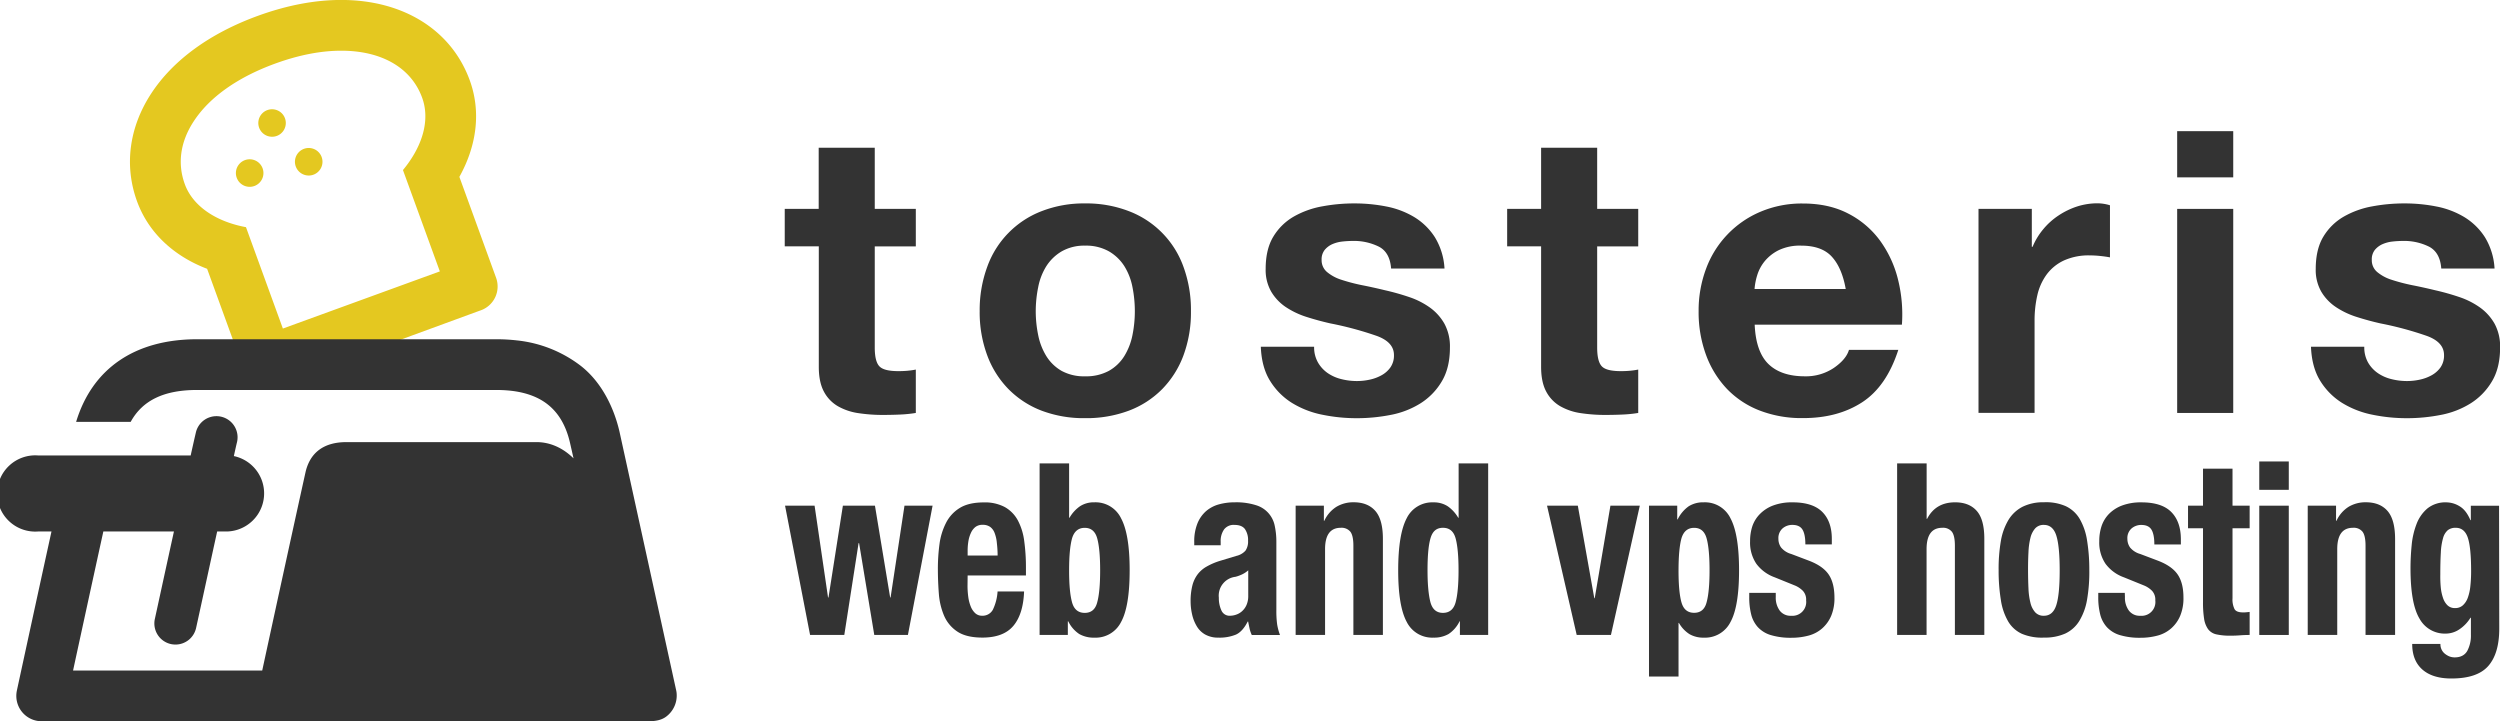 <svg viewBox="0 0 1114.83 321.58" xmlns="http://www.w3.org/2000/svg"><g transform="translate(-107.13 -203.85)"><g fill="#333"><path d="m470.38 429.35 6 40.94h.2l6.42-40.94h14.3l6.78 40.94h.19l6.2-40.94h12.53l-11 57.65h-15l-6.77-40.94h-.23l-6.37 40.94h-15.26l-11.16-57.66z"/><path d="m538.58 465a36.65 36.65 0 0 0 .33 5 17.69 17.69 0 0 0 1.1 4.29 8.05 8.05 0 0 0 2 3 4.38 4.38 0 0 0 3 1.13 5.21 5.21 0 0 0 4.87-2.68 21.91 21.91 0 0 0 2.1-8.15h11.82q-.37 10.08-4.77 15.33t-13.83 5.25q-7.15 0-11.16-2.68a16 16 0 0 1 -5.91-7.07 30.81 30.81 0 0 1 -2.34-9.86c-.28-3.65-.43-7.29-.43-10.94a83.64 83.64 0 0 1 .72-11.14 29.33 29.33 0 0 1 2.92-9.48 16.55 16.55 0 0 1 6.15-6.65q4-2.46 10.69-2.46a18.86 18.86 0 0 1 9.39 2.09 14.93 14.93 0 0 1 5.77 5.89 26.74 26.74 0 0 1 2.86 9.22 86.64 86.64 0 0 1 .77 12.06v3.32h-26zm13.06-19.24a16.33 16.33 0 0 0 -1-4.29 5.87 5.87 0 0 0 -2-2.68 5.63 5.63 0 0 0 -3.29-.91 5.13 5.13 0 0 0 -3.29 1 7.13 7.13 0 0 0 -2 2.68 14.27 14.27 0 0 0 -1.1 3.7 25.48 25.48 0 0 0 -.33 4.07v2.25h13.37c0-2.15-.16-4.1-.36-5.78z"/><path d="m583.88 410.49v24.22h.2a15.84 15.84 0 0 1 4.72-5.15 11.35 11.35 0 0 1 6.34-1.71 12.64 12.64 0 0 1 11.92 7.15q3.83 7.13 3.82 23.2t-3.82 23a12.67 12.67 0 0 1 -11.92 7 13 13 0 0 1 -6.72-1.61 14.11 14.11 0 0 1 -4.92-5.68h-.19v6.09h-12.59v-76.51zm1.29 61.89q1.29 4.77 5.68 4.77t5.58-4.77q1.29-4.77 1.29-14.2t-1.29-14.18q-1.29-4.77-5.58-4.77t-5.68 4.77q-1.29 4.77-1.29 14.2t1.29 14.18z"/><path d="m639.68 445.64a21.48 21.48 0 0 1 1.44-8.41 14.5 14.5 0 0 1 3.86-5.47 14.73 14.73 0 0 1 5.72-3 26.09 26.09 0 0 1 7-.91 29.11 29.11 0 0 1 9.54 1.29 12 12 0 0 1 8.35 9.27 33.75 33.75 0 0 1 .71 7.12v30.33a44.52 44.52 0 0 0 .34 6.33 24.23 24.23 0 0 0 1.28 4.82h-12.58a13.32 13.32 0 0 1 -1-2.95c-.22-1-.43-2.05-.62-3.05h-.19c-1.52 3-3.29 4.95-5.29 5.84a19.34 19.34 0 0 1 -7.78 1.34 11.69 11.69 0 0 1 -5.81-1.34 10.12 10.12 0 0 1 -3.82-3.7 17.64 17.64 0 0 1 -2.1-5.3 26.11 26.11 0 0 1 -.67-5.84 28.14 28.14 0 0 1 .77-7 14 14 0 0 1 2.33-5 13.16 13.16 0 0 1 4-3.48 29.78 29.78 0 0 1 5.84-2.53l7.44-2.25a7.74 7.74 0 0 0 4.1-2.36 7.16 7.16 0 0 0 1.14-4.39 8.61 8.61 0 0 0 -1.38-5.2c-.92-1.25-2.5-1.88-4.72-1.88a5.35 5.35 0 0 0 -4.58 2 8.9 8.9 0 0 0 -1.53 5.47v1.61h-11.79zm21.18 14.42a17 17 0 0 1 -2.77 1 8.45 8.45 0 0 0 -7.44 9.33 13 13 0 0 0 1.15 5.68 3.93 3.93 0 0 0 3.81 2.36 8.44 8.44 0 0 0 2.77-.49 7.33 7.33 0 0 0 2.62-1.54 8 8 0 0 0 2-2.79 9.92 9.92 0 0 0 .76-4.07v-11.36a11.59 11.59 0 0 1 -2.9 1.88z"/><path d="m697.49 429.35v6.75h.19a14.42 14.42 0 0 1 5.44-6.27 14.66 14.66 0 0 1 7.63-2q6.29 0 9.68 3.86t3.38 12.54v42.77h-13.16v-39.75q0-4.5-1.33-6.27a5.06 5.06 0 0 0 -4.3-1.77q-7 0-7 9.54v38.25h-13.12v-57.65z"/><path d="m758 480.9a14.09 14.09 0 0 1 -4.91 5.68 13 13 0 0 1 -6.72 1.61 12.68 12.68 0 0 1 -11.93-7q-3.81-7-3.81-23t3.77-23.19a12.65 12.65 0 0 1 11.93-7.13 11.35 11.35 0 0 1 6.34 1.71 16 16 0 0 1 4.72 5.15h.19v-24.24h13.17v76.51h-12.6v-6.1zm-13-8.52q1.29 4.77 5.58 4.77c2.92 0 4.82-1.59 5.67-4.77s1.29-7.91 1.29-14.2-.43-11-1.29-14.2-2.75-4.77-5.67-4.77-4.68 1.59-5.58 4.79-1.29 7.91-1.29 14.2.47 11 1.29 14.18z"/><path d="m838.37 429.35-12.87 57.65h-15.27l-13.23-57.65h13.73l7.35 41.26h.19l7-41.26z"/><path d="m855.06 429.35v6.11h.2a15.52 15.52 0 0 1 4.91-5.84 12.05 12.05 0 0 1 6.72-1.77 12.65 12.65 0 0 1 11.93 7.15q3.81 7.13 3.81 23.2t-3.81 23a12.68 12.68 0 0 1 -11.93 7 12.28 12.28 0 0 1 -6.34-1.55 14.26 14.26 0 0 1 -4.72-5h-.19v23.9h-13.17v-76.2zm1.86 43q1.29 4.77 5.68 4.77t5.58-4.77q1.29-4.77 1.29-14.2t-1.29-14.15q-1.29-4.77-5.58-4.77t-5.68 4.77q-1.27 4.77-1.28 14.2t1.28 14.18z"/><path d="m899 470.08a9.71 9.71 0 0 0 1.76 6.05 6 6 0 0 0 5.11 2.31 6.15 6.15 0 0 0 6.67-6.86 5.77 5.77 0 0 0 -1.43-4.24 11 11 0 0 0 -3.34-2.3l-9.25-3.75a17.6 17.6 0 0 1 -8.2-6.06 16.9 16.9 0 0 1 -2.77-10 21.13 21.13 0 0 1 1-6.7 14.35 14.35 0 0 1 3.45-5.53 16.3 16.3 0 0 1 5.87-3.75 23.76 23.76 0 0 1 8.63-1.39q9 0 13.26 4.29t4.24 12.1v2.36h-11.8c0-3-.43-5.2-1.29-6.6s-2.37-2.09-4.53-2.09a6.55 6.55 0 0 0 -4.34 1.56 5.72 5.72 0 0 0 -1.86 4.66 6.57 6.57 0 0 0 1.2 3.86 9 9 0 0 0 4.53 2.89l7.91 3q6.21 2.37 8.78 6.17t2.57 10.34a20.24 20.24 0 0 1 -1.43 8 15.52 15.52 0 0 1 -4 5.63 15 15 0 0 1 -6 3.22 28.94 28.94 0 0 1 -7.68 1 30.46 30.46 0 0 1 -9.21-1.18 12.94 12.94 0 0 1 -5.82-3.54 13.14 13.14 0 0 1 -3-5.73 30.81 30.81 0 0 1 -.86-7.56v-2h11.83z"/><path d="m966.28 410.49v24.75h.19q3.82-7.39 12.5-7.39 6.3 0 9.68 3.86t3.35 12.54v42.75h-13.12v-39.75q0-4.5-1.34-6.27a5 5 0 0 0 -4.29-1.77q-7 0-7 9.54v38.25h-13.13v-76.51z"/><path d="m999.38 445.1a27 27 0 0 1 3.44-9.48 15.84 15.84 0 0 1 6.24-5.79 20.66 20.66 0 0 1 9.49-2 21.79 21.79 0 0 1 9.83 1.77 14.27 14.27 0 0 1 6.2 5.73 27.31 27.31 0 0 1 3.24 9.54 80.76 80.76 0 0 1 1 13.29 72.62 72.62 0 0 1 -1 13.08 27 27 0 0 1 -3.44 9.48 14.69 14.69 0 0 1 -6.24 5.63 22.26 22.26 0 0 1 -9.5 1.82 22.86 22.86 0 0 1 -9.82-1.66 13.74 13.74 0 0 1 -6.2-5.57 26.89 26.89 0 0 1 -3.24-9.54 81 81 0 0 1 -1-13.24 72.62 72.62 0 0 1 1-13.06zm12.31 21.23a31.48 31.48 0 0 0 .9 6.43 9.6 9.6 0 0 0 2.15 4.18 5 5 0 0 0 3.81 1.5c2.68 0 4.52-1.57 5.54-4.72s1.52-8.32 1.52-15.54-.51-12.4-1.52-15.54-2.86-4.72-5.54-4.72a5 5 0 0 0 -3.81 1.5 9.66 9.66 0 0 0 -2.15 4.18 31.48 31.48 0 0 0 -.9 6.44q-.2 3.75-.19 8.14t.19 8.15z"/><path d="m1054.71 470.08a9.64 9.64 0 0 0 1.76 6.05 6 6 0 0 0 5.1 2.31 6.15 6.15 0 0 0 6.68-6.86 5.81 5.81 0 0 0 -1.43-4.24 11 11 0 0 0 -3.34-2.3l-9.25-3.75a17.55 17.55 0 0 1 -8.2-6.06 16.9 16.9 0 0 1 -2.77-10 21.13 21.13 0 0 1 1-6.7 14.35 14.35 0 0 1 3.34-5.52 16.25 16.25 0 0 1 5.86-3.75 23.86 23.86 0 0 1 8.64-1.39q9 0 13.26 4.29t4.29 12.11v2.36h-11.83c0-3-.43-5.2-1.29-6.6s-2.37-2.09-4.53-2.09a6.55 6.55 0 0 0 -4.34 1.56 5.72 5.72 0 0 0 -1.86 4.66 6.63 6.63 0 0 0 1.2 3.84 9 9 0 0 0 4.53 2.89l7.92 3q6.19 2.37 8.78 6.17t2.57 10.34a20.24 20.24 0 0 1 -1.43 8 15.42 15.42 0 0 1 -4 5.63 14.93 14.93 0 0 1 -6 3.22 28.84 28.84 0 0 1 -7.68 1 30.44 30.44 0 0 1 -9.2-1.18 12.94 12.94 0 0 1 -5.82-3.54 13.14 13.14 0 0 1 -3-5.73 30.81 30.81 0 0 1 -.86-7.56v-2h11.83z"/><path d="m1102.68 412.85v16.5h7.64v10.07h-7.64v31.19a9.72 9.72 0 0 0 .91 4.88c.6 1 1.86 1.45 3.77 1.45.51 0 1 0 1.52-.06s1-.09 1.44-.16v10.28c-1.47 0-2.88.05-4.25.16s-2.81.16-4.34.16a27.46 27.46 0 0 1 -6.25-.59 6.22 6.22 0 0 1 -3.72-2.36 10.77 10.77 0 0 1 -1.76-4.66 45.68 45.68 0 0 1 -.48-7.28v-33h-6.68v-10.08h6.68v-16.5z"/><path d="m1127.77 409.63v12.65h-13.16v-12.65zm0 19.72v57.65h-13.16v-57.65z"/><path d="m1148.85 429.35v6.75h.19a14.42 14.42 0 0 1 5.44-6.27 14.66 14.66 0 0 1 7.63-2q6.3 0 9.68 3.86t3.39 12.54v42.77h-13.18v-39.75q0-4.5-1.33-6.27a5 5 0 0 0 -4.29-1.77q-7 0-7 9.54v38.25h-13.16v-57.65z"/><path d="m1221.63 484.12q0 11.14-4.91 16.72t-16.46 5.57q-8.38 0-12.92-4t-4.53-11.41h12.59a5.34 5.34 0 0 0 2 4.39 8.26 8.26 0 0 0 2 1.18 6.48 6.48 0 0 0 2.34.43c2.67 0 4.54-1 5.63-2.9a14.5 14.5 0 0 0 1.62-7.18v-7.61h-.19a16.72 16.72 0 0 1 -4.91 5.15 10.89 10.89 0 0 1 -6.06 1.93 12.83 12.83 0 0 1 -11.78-6.7q-4-6.71-4-22.45 0-5 .52-10.29a35.21 35.21 0 0 1 2.2-9.49 16.93 16.93 0 0 1 4.86-6.91 12.85 12.85 0 0 1 8.54-2.68 11.42 11.42 0 0 1 5.72 1.71c2 1.15 3.6 3.22 4.87 6.22h.19v-6.43h12.59zm-26.09-18.44a20.12 20.12 0 0 0 1 4.77 8 8 0 0 0 2 3.32 4.65 4.65 0 0 0 3.38 1.24 5 5 0 0 0 3.49-1.24 8.37 8.37 0 0 0 2.19-3.37 21.28 21.28 0 0 0 1.14-5.2 60.07 60.07 0 0 0 .34-6.7q0-10.5-1.48-14.9c-1-2.92-2.78-4.39-5.39-4.39a5.5 5.5 0 0 0 -3.53 1.07 7.12 7.12 0 0 0 -2.1 3.49 27.3 27.3 0 0 0 -1 6.43c-.16 2.68-.24 5.94-.24 9.8-.04 2 .04 3.9.2 5.68z"/><path d="m515.52 297v16.72h-18.31v45.07c0 4.23.7 7 2.11 8.45s4.22 2.11 8.45 2.11c1.41 0 2.76-.05 4.05-.17a34.67 34.67 0 0 0 3.7-.53v19.35a58.67 58.67 0 0 1 -7 .71q-3.87.17-7.57.17a72.71 72.71 0 0 1 -11-.79 25.89 25.89 0 0 1 -9.15-3.08 16.27 16.27 0 0 1 -6.25-6.51q-2.29-4.23-2.29-11.09v-53.7h-15.19v-16.71h15.14v-27.27h25v27.27z"/><path d="m547.38 322.81a41.57 41.57 0 0 1 24.29-24.81 51.92 51.92 0 0 1 19.33-3.44 52.68 52.68 0 0 1 19.49 3.44 41.47 41.47 0 0 1 24.38 24.82 55.9 55.9 0 0 1 3.34 19.81 55.14 55.14 0 0 1 -3.34 19.71 42.67 42.67 0 0 1 -9.51 15.05 41.39 41.39 0 0 1 -14.87 9.6 54 54 0 0 1 -19.49 3.33 53.17 53.17 0 0 1 -19.33-3.32 41.59 41.59 0 0 1 -14.79-9.6 42.51 42.51 0 0 1 -9.5-15.05 55.14 55.14 0 0 1 -3.38-19.73 55.9 55.9 0 0 1 3.38-19.81zm22.71 30.46a28.34 28.34 0 0 0 3.6 9.33 19.39 19.39 0 0 0 6.78 6.6 20.73 20.73 0 0 0 10.53 2.46 21.25 21.25 0 0 0 10.66-2.46 19.05 19.05 0 0 0 6.86-6.6 28.36 28.36 0 0 0 3.61-9.33 53.65 53.65 0 0 0 1.06-10.65 54.94 54.94 0 0 0 -1.06-10.74 27.36 27.36 0 0 0 -3.61-9.33 20 20 0 0 0 -6.86-6.6 20.65 20.65 0 0 0 -10.66-2.56 20.14 20.14 0 0 0 -10.53 2.61 20.39 20.39 0 0 0 -6.78 6.6 27.35 27.35 0 0 0 -3.6 9.33 54.18 54.18 0 0 0 -1.09 10.69 52.92 52.92 0 0 0 1.09 10.65z"/><path d="m694.81 365.41a14.62 14.62 0 0 0 4.31 4.76 18.4 18.4 0 0 0 6.08 2.72 28.37 28.37 0 0 0 7.13.88 26.67 26.67 0 0 0 5.54-.61 18.75 18.75 0 0 0 5.28-1.94 11.85 11.85 0 0 0 4-3.52 9.2 9.2 0 0 0 1.59-5.54q0-5.64-7.48-8.45a149.71 149.71 0 0 0 -20.86-5.64q-5.46-1.23-10.66-2.9a36.57 36.57 0 0 1 -9.24-4.4 21.35 21.35 0 0 1 -6.5-6.87 19.36 19.36 0 0 1 -2.47-10.12q0-8.8 3.44-14.44a25.46 25.46 0 0 1 9.06-8.89 39.78 39.78 0 0 1 12.68-4.57 78.08 78.08 0 0 1 14.43-1.32 72.82 72.82 0 0 1 14.35 1.4 38.18 38.18 0 0 1 12.41 4.76 28.49 28.49 0 0 1 9.07 8.89 29.9 29.9 0 0 1 4.31 14h-23.81q-.54-7.22-5.46-9.77a25 25 0 0 0 -11.62-2.55 44.73 44.73 0 0 0 -4.58.26 15.34 15.34 0 0 0 -4.49 1.15 9.32 9.32 0 0 0 -3.43 2.55 6.75 6.75 0 0 0 -1.41 4.49 6.85 6.85 0 0 0 2.47 5.46 18.91 18.91 0 0 0 6.42 3.43 81.26 81.26 0 0 0 9.07 2.38q5.1 1 10.39 2.29a107.34 107.34 0 0 1 10.65 3 35.14 35.14 0 0 1 9.24 4.66 22.61 22.61 0 0 1 6.51 7.22 21.24 21.24 0 0 1 2.47 10.65q0 9-3.61 15.05a28.9 28.9 0 0 1 -9.42 9.77 38.59 38.59 0 0 1 -13.29 5.2 78.1 78.1 0 0 1 -15.23 1.49 75.8 75.8 0 0 1 -15.49-1.58 41 41 0 0 1 -13.47-5.28 30.23 30.23 0 0 1 -9.68-9.77q-3.79-6.07-4.14-15.23h23.77a13.63 13.63 0 0 0 1.67 6.93z"/><path d="m837.67 297v16.72h-18.31v45.07c0 4.23.7 7 2.11 8.45s4.23 2.11 8.45 2.11c1.41 0 2.76-.05 4.05-.17a34.67 34.67 0 0 0 3.7-.53v19.35a58.67 58.67 0 0 1 -7 .71q-3.87.17-7.57.17a72.71 72.71 0 0 1 -11-.79 25.89 25.89 0 0 1 -9.2-3.09 16.27 16.27 0 0 1 -6.25-6.51q-2.29-4.23-2.29-11.09v-53.7h-15.14v-16.7h15.14v-27.27h25v27.27z"/><path d="m895.76 366.21q5.63 5.44 16.19 5.45a22.31 22.31 0 0 0 13-3.78q5.46-3.79 6.69-8h22q-5.29 16.36-16.2 23.41t-26.41 7a51.92 51.92 0 0 1 -19.36-3.43 40.34 40.34 0 0 1 -14.61-9.77 44 44 0 0 1 -9.2-15.09 55.2 55.2 0 0 1 -3.26-19.36 53.11 53.11 0 0 1 3.34-19 44.08 44.08 0 0 1 24.21-25.35 47.2 47.2 0 0 1 18.92-3.69q11.63 0 20.25 4.49a40.45 40.45 0 0 1 14.17 12.05 49.65 49.65 0 0 1 8 17.26 64.29 64.29 0 0 1 1.76 20.24h-65.65q.53 12.11 6.16 17.57zm28.24-47.89q-4.49-4.92-13.64-4.93a21.76 21.76 0 0 0 -10 2 19.06 19.06 0 0 0 -6.34 5 18.4 18.4 0 0 0 -3.34 6.34 28 28 0 0 0 -1.14 6h40.66q-1.69-9.48-6.2-14.41z"/><path d="m1013.18 297v16.9h.35a30.32 30.32 0 0 1 4.75-7.83 30.94 30.94 0 0 1 6.87-6.16 34 34 0 0 1 8.27-4 30.13 30.13 0 0 1 9.16-1.4 19.32 19.32 0 0 1 5.45.88v23.23c-1.17-.23-2.58-.44-4.22-.61a43.83 43.83 0 0 0 -4.76-.27 26.67 26.67 0 0 0 -11.61 2.29 20.12 20.12 0 0 0 -7.66 6.25 25 25 0 0 0 -4.14 9.24 50.44 50.44 0 0 0 -1.23 11.45v41h-25v-90.97z"/><path d="m1078 282.94v-20.6h25v20.6zm25 14.06v91h-25v-91z"/><path d="m1163.07 365.41a14.65 14.65 0 0 0 4.32 4.76 18.35 18.35 0 0 0 6.07 2.72 28.42 28.42 0 0 0 7.13.88 26.67 26.67 0 0 0 5.54-.61 18.93 18.93 0 0 0 5.29-1.94 12 12 0 0 0 4-3.52 9.26 9.26 0 0 0 1.58-5.54q0-5.64-7.48-8.45a149.31 149.31 0 0 0 -20.86-5.64q-5.46-1.23-10.65-2.9a36.24 36.24 0 0 1 -9.24-4.4 21.28 21.28 0 0 1 -6.52-6.87 19.46 19.46 0 0 1 -2.46-10.12q0-8.8 3.43-14.44a25.41 25.41 0 0 1 9.07-8.89 39.72 39.72 0 0 1 12.67-4.57 78.19 78.19 0 0 1 14.44-1.32 72.65 72.65 0 0 1 14.34 1.4 38.09 38.09 0 0 1 12.41 4.76 28.49 28.49 0 0 1 9.07 8.89 29.9 29.9 0 0 1 4.31 14h-23.76c-.35-4.81-2.18-8.06-5.46-9.77a25 25 0 0 0 -11.62-2.55 44.54 44.54 0 0 0 -4.57.26 15.18 15.18 0 0 0 -4.49 1.15 9.36 9.36 0 0 0 -3.44 2.55 6.74 6.74 0 0 0 -1.4 4.49 6.84 6.84 0 0 0 2.46 5.46 18.91 18.91 0 0 0 6.42 3.43 82.43 82.43 0 0 0 9.07 2.38q5.1 1 10.39 2.29a106.59 106.59 0 0 1 10.65 3 35.14 35.14 0 0 1 9.24 4.66 22.61 22.61 0 0 1 6.51 7.22 21.13 21.13 0 0 1 2.47 10.65q0 9-3.61 15.05a28.9 28.9 0 0 1 -9.42 9.77 38.51 38.51 0 0 1 -13.29 5.2 78 78 0 0 1 -15.23 1.49 75.87 75.87 0 0 1 -15.49-1.58 41 41 0 0 1 -13.47-5.28 30.23 30.23 0 0 1 -9.68-9.77q-3.78-6.07-4.14-15.23h23.77a13.73 13.73 0 0 0 1.63 6.93z"/></g><g fill="#e4c820"><path d="m199.49 323.72s16.34 44.91 16.36 44.95c2 5.52 8.72 8.08 14 6.93 2.12-.46 87.49-31.86 91.49-33.3l.26-.09a11.3 11.3 0 0 0 6.75-14.49l-16.37-45c7.95-14.29 9.61-29.37 4.63-43.05-8.17-22.44-29.6-35.84-57.34-35.84-11.73 0-24.23 2.38-37.14 7.08-21.44 7.8-37.9 19.81-47.62 34.72-9.83 15.08-12.05 32.14-6.27 48 5.05 13.88 16.24 24.37 31.25 30.09zm-6-65.73c7-10.77 19.61-19.7 36.41-25.81 10.42-3.79 20.31-5.72 29.4-5.72 18.09 0 31.24 7.64 36.09 21 3.1 8.52 1.09 18.61-5.68 28.41-.89 1.3-1.86 2.57-2.89 3.81l16.45 45.19-70 25.49-16.45-45.21c-13.52-2.5-23.74-9.47-27.27-19.15-3.38-9.23-2.01-18.9 3.93-28z"/><path d="m221.12 286.56a6.14 6.14 0 1 0 -8.19-2.88 6.14 6.14 0 0 0 8.19 2.88z"/><path d="m231.11 264.23a6.13 6.13 0 1 0 -8.19-2.88 6.14 6.14 0 0 0 8.19 2.88z"/><path d="m247.45 281.52a6.14 6.14 0 1 0 -8.19-2.88 6.14 6.14 0 0 0 8.19 2.88z"/></g><path d="m408.88 513.25a9.46 9.46 0 0 0 -.21-1.51c-.06-.29-25.23-115.15-25.31-115.49-2.57-11.07-8.22-22.27-17.35-29.34a56.41 56.41 0 0 0 -28.25-11.25 82 82 0 0 0 -9.53-.53h-133.16c-27.78 0-46.78 13.05-54 36.85h24.33c5.3-9.66 14.93-14.23 29.64-14.23h133.19c6.88 0 14 .93 20.09 4.39 6.66 3.82 10.91 10.15 13 19.21.42 1.83.95 4.16 1.56 6.89-3.27-3.24-8.88-7.24-16.55-7.24h-84.69c-10 0-16.15 4.56-18.23 13.23-5.92 26.74-15.33 70.06-19.35 88.63h-84.35c3.26-15.07 8.69-40.07 13.5-62h31.48c-2.83 12.91-5.83 26.68-8.51 39a9.42 9.42 0 0 0 7.2 11.21 10 10 0 0 0 2 .21 9.42 9.42 0 0 0 9.2-7.42c3-13.65 6.31-29 9.39-43h4.38a17 17 0 0 0 3.06-33.63c.55-2.46 1-4.56 1.42-6.25a9.42 9.42 0 1 0 -18.36-4.25c-.59 2.54-1.38 6-2.31 10.22h-68.07a17 17 0 1 0 0 33.91h6c-7.21 32.91-15.31 70.34-15.43 70.93a11.3 11.3 0 0 0 11 13.69h270.58c2.77 0 5.67-.35 7.95-2.06a11.73 11.73 0 0 0 4.69-10.17z" fill="#333"/></g></svg>